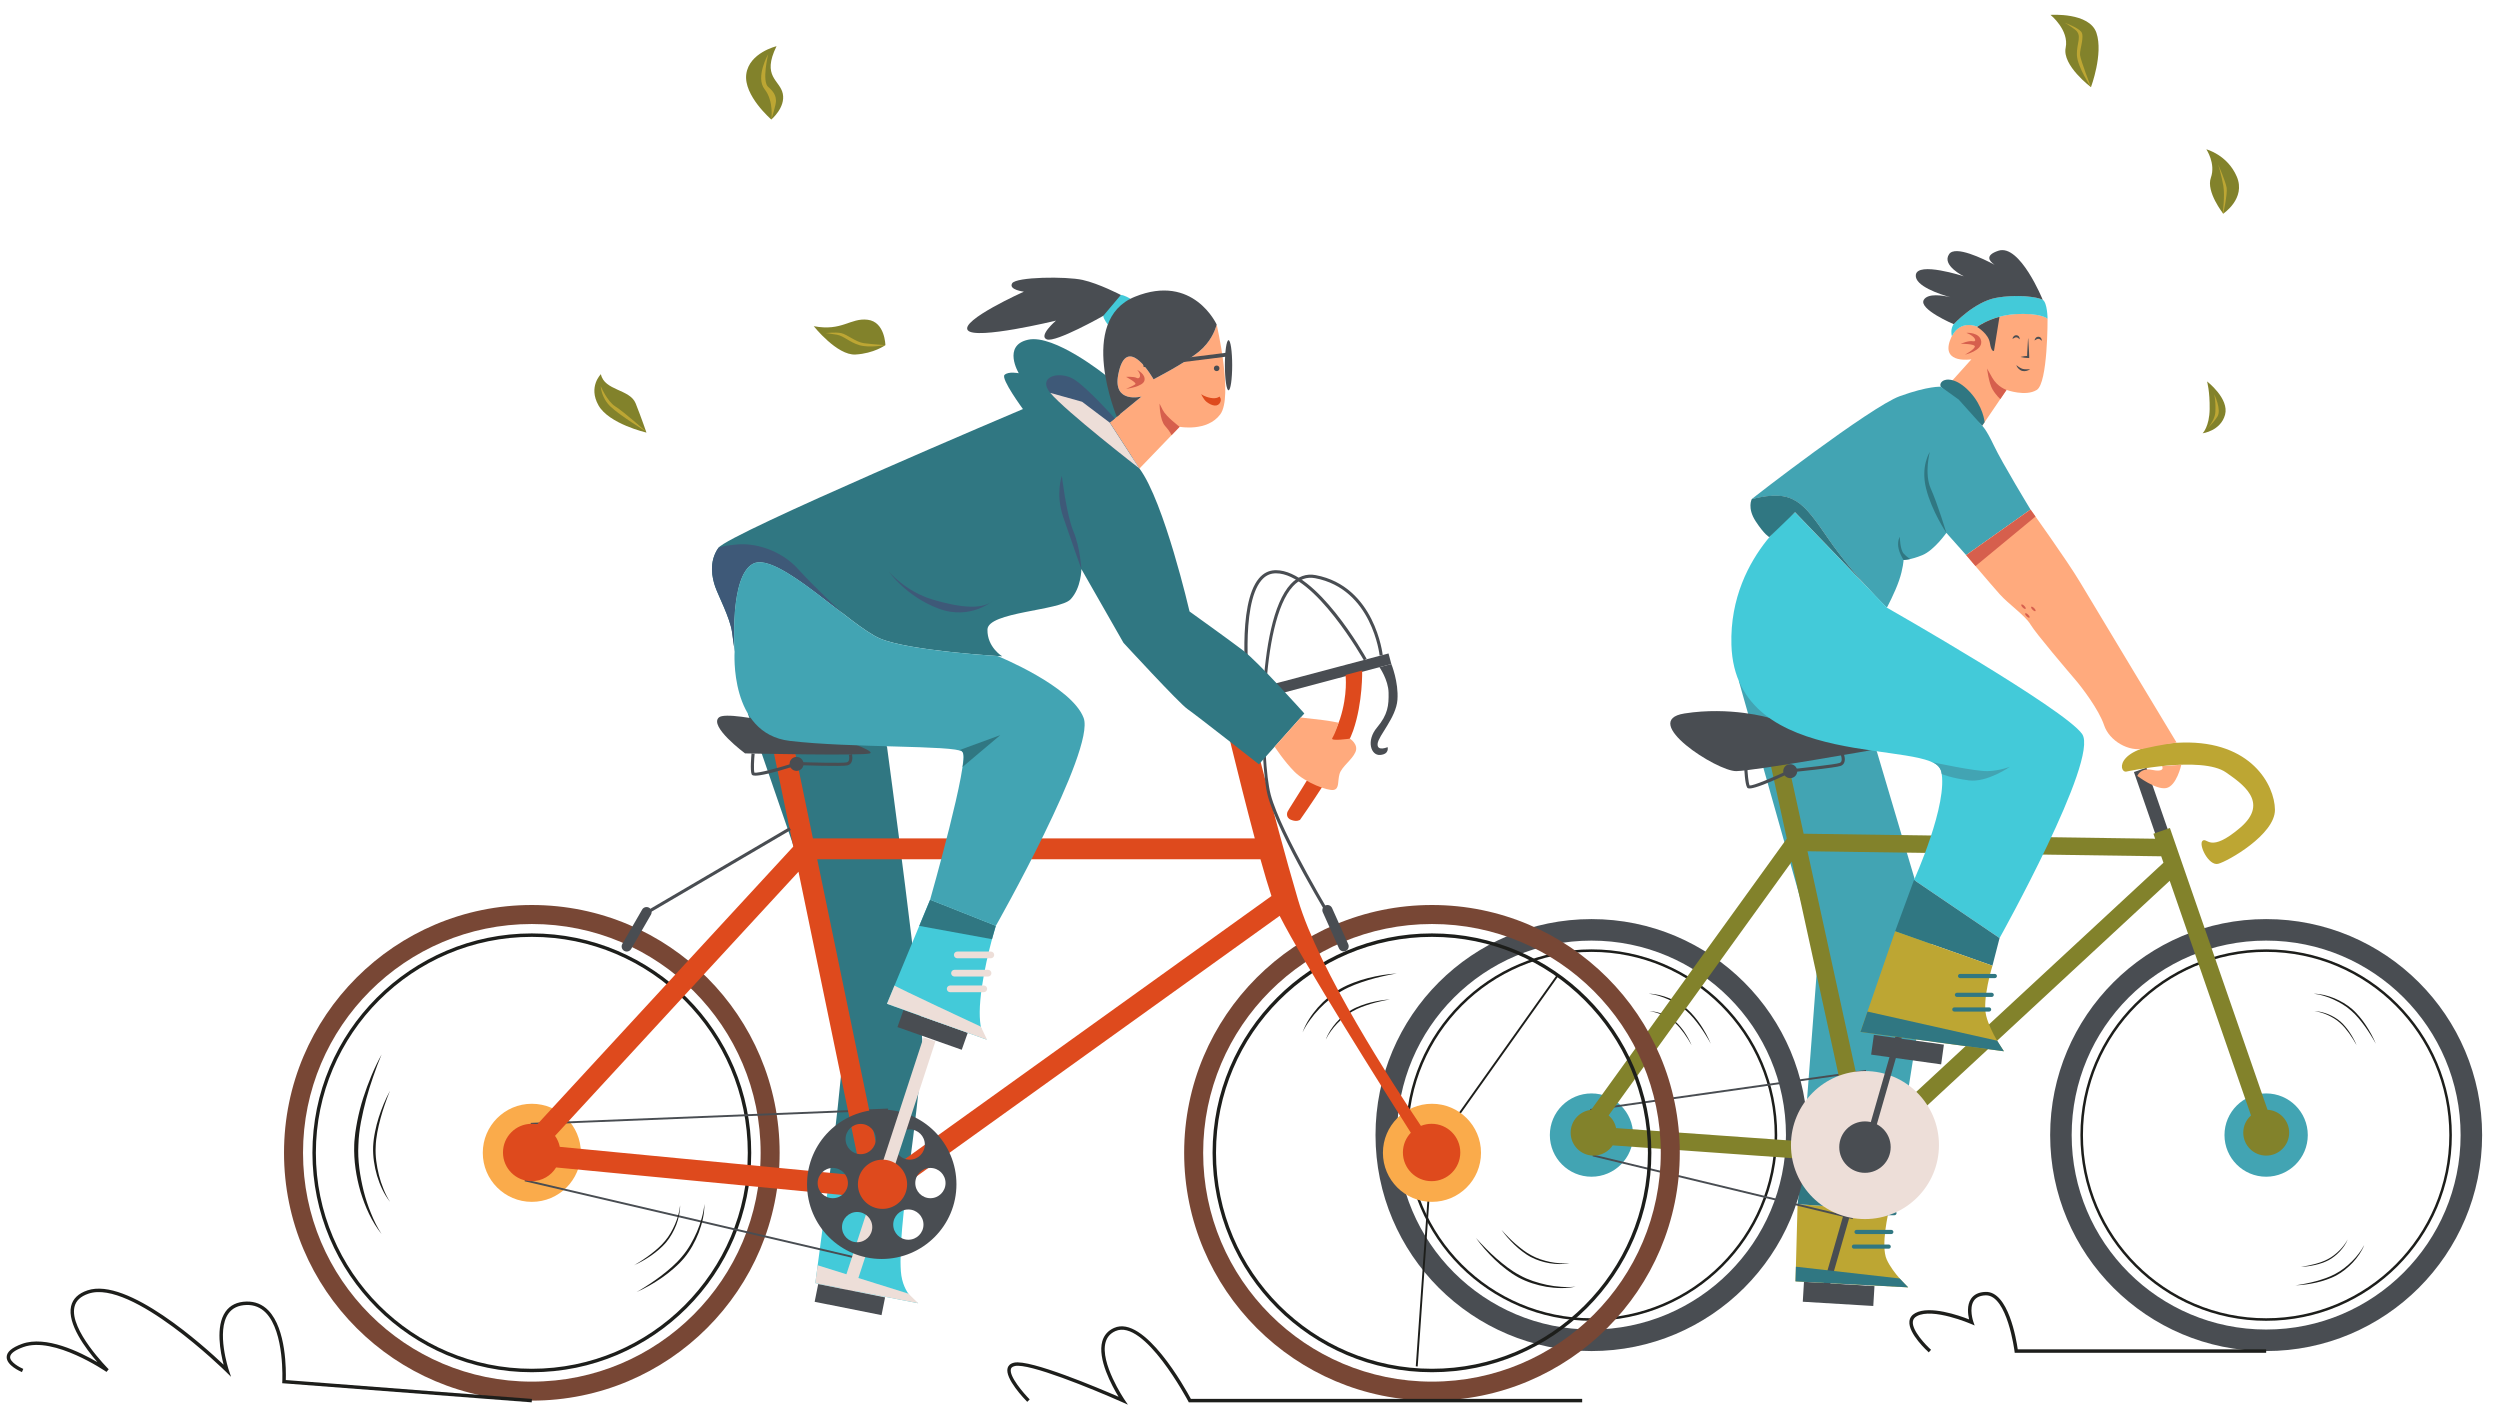 <svg xmlns="http://www.w3.org/2000/svg" xmlns:xlink="http://www.w3.org/1999/xlink" id="Illustration" x="0px" y="0px" viewBox="0 0 422.843 240.129" style="enable-background:new 0 0 422.843 240.129;" xml:space="preserve"><style type="text/css">	._x005B_Default_x005D_{fill:#FFFFFF;stroke:#1D1D1B;stroke-miterlimit:10;}	.Drop_x0020_Shadow{fill:none;}	.Round_x0020_Corners_x0020_2_x0020_pt{fill:#FFFFFF;stroke:#1D1D1B;stroke-miterlimit:10;}	.Live_x0020_Reflect_x0020_X{fill:none;}	.Bevel_x0020_Soft{fill:url(#SVGID_1_);}	.Dusk{fill:#FFFFFF;}	.Foliage_GS{fill:#FFDC00;}	.Pompadour_GS{fill-rule:evenodd;clip-rule:evenodd;fill:#51ADE1;}	.st0{fill:#82822B;}	.st1{fill:#BDA633;}	.st2{fill:#42A4B3;}	.st3{fill:#307782;}	.st4{fill:#494D52;}	.st5{fill:#1D1E1B;}	.st6{fill:#EDDED8;}	.st7{fill:#FFAA7D;}	.st8{fill:#43CAD9;}	.st9{fill:#D65F4D;}	.st10{fill:#DE4A1D;}	.st11{fill:#784735;}	.st12{fill:#FAAB4B;}	.st13{fill:#3E5978;}</style><linearGradient id="SVGID_1_" gradientUnits="userSpaceOnUse" x1="-739.96" y1="113.513" x2="-739.253" y2="114.22">	<stop offset="0" style="stop-color:#E6E6EA"></stop>	<stop offset="0.176" style="stop-color:#E2E2E6"></stop>	<stop offset="0.357" style="stop-color:#D6D6DA"></stop>	<stop offset="0.539" style="stop-color:#C1C2C5"></stop>	<stop offset="0.723" style="stop-color:#A5A6A8"></stop>	<stop offset="0.907" style="stop-color:#808384"></stop>	<stop offset="1" style="stop-color:#6B6E6E"></stop></linearGradient><g>	<g id="sun">	</g>	<g id="leafes">		<g>			<path class="st0" d="M101.633,63.287c0,0-2.177,2.118-0.412,5.265s8.118,4.618,8.118,4.618s-0.853-2.5-1.824-4.941    C106.545,65.787,102.222,66.111,101.633,63.287z"></path>		</g>		<g>			<path class="st0" d="M137.635,55.169c0,0,3.941,4.971,7.059,4.794c3.118-0.176,5.059-1.588,5.059-1.588s-0.059-3.941-3-4.294    C143.812,53.728,142.43,56.081,137.635,55.169z"></path>		</g>		<g>			<path class="st0" d="M131.341,7.814c0,0-4.633,1.103-5.118,4.721c-0.485,3.618,4.236,7.677,4.236,7.677s2.427-2.03,1.941-4.368    C131.914,13.505,128.782,13.02,131.341,7.814z"></path>		</g>		<g>			<path class="st0" d="M346.822,2.519c0,0,6.574-0.485,7.765,3.044c1.191,3.53-0.927,9.177-0.927,9.177s-4.897-3.662-4.28-6.662    C349.999,5.078,346.822,2.519,346.822,2.519z"></path>		</g>		<g>			<path class="st0" d="M376.03,36.139c0,0,3.883-2.559,2.294-6.265s-5.147-4.618-5.147-4.618s1.618,2.412,0.765,4.794    C373.088,32.433,376.03,36.139,376.03,36.139z"></path>		</g>		<g>			<path class="st0" d="M373.294,64.508c0,0,3.794,2.912,3.044,5.647c-0.75,2.735-3.794,3.133-3.794,3.133s1.147-1.103,1.191-4.103    S373.294,64.508,373.294,64.508z"></path>		</g>		<g>			<path class="st1" d="M130.458,20.212c0,0,0.47-3.088-1.133-5.118c-1.603-2.03,0.598-5.912,0.598-5.912s-1.098,4.588,0.005,5.515    s1.279,1.632,1.324,2.294S130.458,20.212,130.458,20.212z"></path>		</g>		<g>			<path class="st1" d="M109.279,72.993c0,0-4.366-2.662-5.998-4.206c-1.632-1.544-1.677-3.485-1.677-3.485s1.059,2.559,2.471,3.441    C105.487,69.626,109.279,72.993,109.279,72.993z"></path>		</g>		<g>			<path class="st1" d="M149.754,58.375c0,0-2.735,0.5-4.412,0c-1.677-0.5-2.618-1.559-3.794-1.765    c-1.177-0.206-1.882-0.265-1.882-0.265s1.647-0.206,2.618,0c0.971,0.206,2.5,1.529,3.853,1.706S149.754,58.375,149.754,58.375z"></path>		</g>		<g>			<path class="st1" d="M353.661,14.741c0,0-2.294-3.397-2.382-5.427c-0.088-2.03,1.025-3.353-0.392-4.368    c-1.417-1.015-1.682-1.103-1.682-1.103s2.118,0.75,2.78,1.5s-0.265,3.044-0.176,3.949    C351.896,10.196,353.661,14.741,353.661,14.741z"></path>		</g>		<g>			<path class="st1" d="M375.941,36.023c0,0,0.397-2.885,0.111-4.583c-0.287-1.699-0.882-3.64-0.882-3.64s1.257,2.846,1.434,3.949    c0.176,1.103-0.574,4.39-0.574,4.39L375.941,36.023z"></path>		</g>		<g>			<path class="st1" d="M372.544,73.288c0,0,2.074-1.706,2.162-3.677c0.088-1.971-0.216-2.941-0.216-2.941s1.304,2.603,0.554,3.794    C374.294,71.655,372.544,73.288,372.544,73.288z"></path>		</g>	</g>	<g id="man_ride_a_bicycle">		<g>			<g>				<polygon class="st2" points="294.09,115.14 307.436,162.368 304.73,197.899 320.539,198.37 326.805,158.662 317.436,127.074          "></polygon>			</g>			<g>				<path class="st1" d="M303.686,216.724l0.353-13.059l15.442,1.103c0,0-1.456,5.912-0.353,8.295     c1.103,2.382,3.618,4.677,3.618,4.677L303.686,216.724z"></path>			</g>			<g>				<polygon class="st3" points="304.039,203.664 304.73,197.899 320.539,198.37 319.481,204.767     "></polygon>			</g>			<g>				<g>					<path class="st3" d="M320.421,205.542h-5.88c-0.195,0-0.354-0.159-0.354-0.354l0,0c0-0.195,0.159-0.354,0.354-0.354h5.88      c0.195,0,0.354,0.159,0.354,0.354l0,0C320.775,205.383,320.615,205.542,320.421,205.542z"></path>				</g>				<g>					<path class="st3" d="M319.891,208.726h-5.88c-0.195,0-0.354-0.159-0.354-0.354v0c0-0.195,0.159-0.354,0.354-0.354h5.88      c0.195,0,0.354,0.159,0.354,0.354v0C320.245,208.566,320.086,208.726,319.891,208.726z"></path>				</g>				<g>					<path class="st3" d="M319.45,211.201h-5.88c-0.195,0-0.354-0.159-0.354-0.354l0,0c0-0.195,0.159-0.354,0.354-0.354h5.88      c0.195,0,0.354,0.159,0.354,0.354l0,0C319.804,211.042,319.645,211.201,319.45,211.201z"></path>				</g>			</g>		</g>		<g>			<g>									<rect x="362.712" y="129.763" transform="matrix(0.945 -0.327 0.327 0.945 -24.27 126.559)" class="st4" width="2.239" height="11.231"></rect>			</g>			<g>				<path class="st1" d="M359.586,130.514c0,0,12.824-2.765,16.942,0.147c2.518,1.781,7.471,5,2.353,9.353     c-5.118,4.353-5.53,1.588-6.324,2.177c-0.794,0.588,1,4.324,2.618,3.912c1.618-0.412,9.648-4.956,9.603-9.148     c-0.044-4.191-4.037-11.627-15.552-11.361S358.235,130.588,359.586,130.514z"></path>			</g>			<g>				<g>					<path class="st5" d="M289.362,176.542c-0.284-0.519-0.579-1.029-0.895-1.526c-0.308-0.501-0.638-0.989-0.981-1.465      c-0.696-0.942-1.428-1.868-2.314-2.625c-0.86-0.778-1.886-1.369-2.942-1.866c-0.531-0.244-1.08-0.453-1.642-0.619      c-0.56-0.174-1.136-0.303-1.724-0.365c1.187,0.004,2.358,0.321,3.462,0.763c1.098,0.462,2.143,1.064,3.053,1.853      c0.23,0.193,0.429,0.417,0.645,0.623c0.197,0.224,0.406,0.438,0.593,0.67c0.383,0.457,0.741,0.933,1.066,1.429      C288.334,174.408,288.911,175.448,289.362,176.542z"></path>				</g>				<g>					<path class="st5" d="M286.112,176.789c-0.193-0.353-0.394-0.7-0.609-1.038c-0.21-0.341-0.434-0.673-0.668-0.997      c-0.474-0.641-0.972-1.271-1.575-1.786c-0.585-0.529-1.283-0.932-2.002-1.27c-0.362-0.166-0.735-0.308-1.117-0.421      c-0.381-0.118-0.773-0.206-1.173-0.249c0.808,0.003,1.605,0.219,2.356,0.519c0.747,0.314,1.458,0.724,2.077,1.261      c0.157,0.131,0.292,0.283,0.439,0.424c0.134,0.152,0.276,0.298,0.403,0.456c0.26,0.311,0.504,0.635,0.726,0.973      C285.412,175.336,285.805,176.044,286.112,176.789z"></path>				</g>			</g>			<g>				<g>					<path class="st5" d="M401.842,176.542c-0.284-0.519-0.579-1.029-0.895-1.526c-0.308-0.501-0.638-0.989-0.981-1.465      c-0.696-0.942-1.428-1.868-2.314-2.625c-0.86-0.778-1.886-1.369-2.942-1.866c-0.531-0.244-1.08-0.453-1.642-0.619      c-0.56-0.174-1.136-0.303-1.724-0.365c1.187,0.004,2.358,0.321,3.462,0.763c1.098,0.462,2.143,1.064,3.053,1.853      c0.23,0.193,0.43,0.417,0.645,0.623c0.197,0.224,0.406,0.438,0.593,0.67c0.383,0.457,0.741,0.933,1.066,1.429      C400.814,174.408,401.391,175.448,401.842,176.542z"></path>				</g>				<g>					<path class="st5" d="M398.592,176.789c-0.193-0.353-0.394-0.7-0.609-1.038c-0.21-0.341-0.434-0.673-0.668-0.997      c-0.474-0.641-0.972-1.271-1.575-1.786c-0.585-0.529-1.283-0.932-2.002-1.27c-0.362-0.166-0.735-0.308-1.117-0.421      c-0.381-0.118-0.773-0.206-1.173-0.249c0.808,0.003,1.605,0.219,2.356,0.519c0.747,0.314,1.458,0.724,2.077,1.261      c0.157,0.131,0.292,0.283,0.439,0.424c0.134,0.152,0.276,0.298,0.403,0.456c0.26,0.311,0.504,0.635,0.726,0.973      C397.892,175.336,398.285,176.044,398.592,176.789z"></path>				</g>			</g>			<g>				<g>					<path class="st5" d="M388.255,217.399c0.585-0.082,1.167-0.178,1.744-0.299c0.578-0.111,1.15-0.248,1.717-0.4      c1.127-0.318,2.253-0.676,3.273-1.238c1.032-0.53,1.948-1.281,2.785-2.092c0.416-0.411,0.805-0.85,1.159-1.318      c0.361-0.463,0.685-0.956,0.951-1.483c-0.423,1.109-1.134,2.093-1.937,2.969c-0.82,0.864-1.753,1.628-2.812,2.201      c-0.262,0.147-0.541,0.255-0.811,0.384c-0.279,0.106-0.553,0.225-0.836,0.318c-0.562,0.197-1.134,0.363-1.714,0.492      C390.615,217.191,389.438,217.363,388.255,217.399z"></path>				</g>				<g>					<path class="st5" d="M389.173,214.271c0.398-0.056,0.794-0.121,1.186-0.203c0.393-0.076,0.783-0.169,1.168-0.272      c0.767-0.217,1.533-0.46,2.227-0.842c0.702-0.361,1.325-0.871,1.895-1.424c0.283-0.279,0.548-0.578,0.789-0.897      c0.245-0.315,0.466-0.65,0.647-1.009c-0.288,0.755-0.771,1.424-1.318,2.02c-0.558,0.588-1.192,1.108-1.913,1.498      c-0.178,0.1-0.368,0.173-0.552,0.261c-0.19,0.072-0.376,0.153-0.569,0.216c-0.383,0.134-0.772,0.247-1.166,0.335      C390.779,214.13,389.978,214.247,389.173,214.271z"></path>				</g>			</g>			<g>				<path class="st4" d="M269.181,155.452c-20.176,0-36.531,16.356-36.531,36.531s16.356,36.531,36.531,36.531     c20.176,0,36.531-16.356,36.531-36.531S289.356,155.452,269.181,155.452z M269.181,224.874     c-18.165,0-32.891-14.726-32.891-32.891c0-18.165,14.726-32.891,32.891-32.891c18.165,0,32.891,14.726,32.891,32.891     C302.071,210.148,287.346,224.874,269.181,224.874z"></path>			</g>			<g>				<path class="st5" d="M269.181,223.396c-17.321,0-31.413-14.092-31.413-31.412s14.092-31.412,31.413-31.412     s31.412,14.091,31.412,31.412S286.501,223.396,269.181,223.396z M269.181,161.001c-17.084,0-30.983,13.899-30.983,30.982     s13.899,30.983,30.983,30.983c17.084,0,30.982-13.899,30.982-30.983S286.265,161.001,269.181,161.001z"></path>			</g>			<g>				<path class="st4" d="M383.288,155.452c-20.176,0-36.531,16.356-36.531,36.531s16.356,36.531,36.531,36.531     c20.176,0,36.531-16.356,36.531-36.531S403.464,155.452,383.288,155.452z M383.288,224.874     c-18.165,0-32.891-14.726-32.891-32.891c0-18.165,14.726-32.891,32.891-32.891c18.165,0,32.891,14.726,32.891,32.891     C416.179,210.148,401.453,224.874,383.288,224.874z"></path>			</g>			<g>				<path class="st5" d="M383.289,223.396c-17.321,0-31.413-14.092-31.413-31.412s14.092-31.412,31.413-31.412     s31.412,14.091,31.412,31.412S400.609,223.396,383.289,223.396z M383.289,161.001c-17.084,0-30.983,13.899-30.983,30.982     s13.899,30.983,30.983,30.983c17.084,0,30.982-13.899,30.982-30.983S400.372,161.001,383.289,161.001z"></path>			</g>			<g>				<circle class="st2" cx="269.181" cy="191.983" r="7.044"></circle>			</g>			<g>				<path class="st4" d="M313.362,206.194l-0.185-0.045l-43.798-10.561l-0.007-0.122l-0.427-7.892l0.149-0.021l46.523-6.589     l-0.019,0.206L313.362,206.194z M269.694,195.328l43.376,10.458l2.184-24.439l-45.964,6.51L269.694,195.328z"></path>			</g>			<g>				<circle class="st2" cx="383.288" cy="191.983" r="7.044"></circle>			</g>			<g>									<rect x="310.993" y="199.015" transform="matrix(0.961 0.276 -0.276 0.961 69.668 -77.907)" class="st4" width="1.085" height="18.942"></rect>			</g>			<g>				<path class="st0" d="M383.524,187.704l-16.511-47.659l-2.793,0.968l0.293,0.847l-59.451-0.849l-3.028-13.836l-2.888,0.632     l3.071,14.033l-33.101,45.875c-1.947,0.209-3.463,1.857-3.463,3.859c0,2.144,1.738,3.883,3.883,3.883     c1.348,0,2.535-0.688,3.231-1.731l41.452,2.957l0.245,1.119l2.888-0.632l-0.402-1.836l50.027-46.362l13.753,39.699     c-0.803,0.711-1.312,1.747-1.312,2.904c0,2.144,1.738,3.883,3.883,3.883c2.144,0,3.883-1.738,3.883-3.883     C387.183,189.506,385.564,187.82,383.524,187.704z M273.342,190.804c-0.172-0.852-0.625-1.601-1.255-2.152l30.98-42.935     l10.494,47.956L273.342,190.804z M316.217,191.983l-10.505-48.006l59.831,0.854l0.377,1.09L316.217,191.983z"></path>			</g>			<g>				<circle class="st6" cx="315.435" cy="193.673" r="12.517"></circle>			</g>			<g>				<circle class="st4" cx="315.435" cy="194.02" r="4.35"></circle>			</g>			<g>									<rect x="318.029" y="174.949" transform="matrix(0.961 0.276 -0.276 0.961 63.297 -80.785)" class="st4" width="1.085" height="18.942"></rect>			</g>			<g>				<path class="st4" d="M299.214,121.405c0,0-6.544-1.953-14.309-0.731c-7.765,1.222,5.53,9.811,8.765,9.752     c3.235-0.059,23.766-3.707,23.766-3.707L299.214,121.405z"></path>			</g>			<g>									<rect x="316.56" y="175.63" transform="matrix(0.991 0.138 -0.138 0.991 27.468 -42.697)" class="st4" width="11.949" height="3.368"></rect>			</g>			<g>									<rect x="305.145" y="217.114" transform="matrix(0.998 0.06 -0.06 0.998 13.611 -18.176)" class="st4" width="11.949" height="3.368"></rect>			</g>			<g>				<g>					<path class="st5" d="M249.618,209.36c0.546,0.617,1.105,1.219,1.69,1.796c0.575,0.586,1.174,1.146,1.787,1.687      c1.238,1.064,2.52,2.097,3.959,2.85c1.41,0.791,2.988,1.276,4.576,1.624c0.798,0.167,1.608,0.281,2.424,0.332      c0.815,0.063,1.638,0.06,2.456-0.038c-1.615,0.363-3.304,0.295-4.941,0.037c-1.636-0.287-3.242-0.782-4.723-1.572      c-0.373-0.19-0.713-0.433-1.07-0.647c-0.338-0.243-0.688-0.469-1.013-0.727c-0.662-0.502-1.296-1.038-1.892-1.612      C251.677,211.942,250.57,210.707,249.618,209.36z"></path>				</g>				<g>					<path class="st5" d="M253.959,208.017c0.372,0.42,0.752,0.829,1.15,1.222c0.391,0.399,0.799,0.78,1.216,1.148      c0.842,0.724,1.715,1.427,2.694,1.939c0.96,0.538,2.033,0.869,3.114,1.105c0.543,0.114,1.094,0.191,1.649,0.226      c0.555,0.043,1.115,0.041,1.671-0.026c-1.099,0.247-2.249,0.201-3.362,0.025c-1.113-0.195-2.206-0.532-3.214-1.069      c-0.254-0.13-0.485-0.295-0.728-0.44c-0.23-0.165-0.468-0.319-0.689-0.495c-0.45-0.341-0.882-0.706-1.288-1.097      C255.36,209.774,254.607,208.934,253.959,208.017z"></path>				</g>			</g>			<g>				<g>					<path class="st4" d="M296.16,133.34c-0.524,0.071-0.608-0.069-0.66-0.154c-0.363-0.604-0.474-3.011-0.493-3.488l0.529-0.02      c0.039,1.005,0.178,2.703,0.389,3.179c0.613,0.05,3.938-1.328,6.89-2.734l0.042-0.02l0.045-0.005      c2.057-0.206,7.551-0.796,8.253-1.059c0.137-0.051,0.226-0.132,0.28-0.256c0.149-0.337-0.006-0.876-0.078-1.055l0.491-0.199      c0.036,0.088,0.336,0.869,0.072,1.468c-0.111,0.252-0.312,0.438-0.58,0.538c-0.882,0.328-7.653,1.016-8.339,1.085      C298.762,132.637,296.955,133.232,296.16,133.34z"></path>				</g>			</g>			<g>				<circle class="st4" cx="302.794" cy="130.433" r="1.183"></circle>			</g>		</g>		<g>			<g>				<path class="st7" d="M346.32,53.892c0,0,0.059,10.883-1.824,12.059s-5.118,0-5.118,0l-4.118,6.059c0,0-0.941-2.471-3-4.412     c-2.059-1.941-3.059-2.118-3.059-2.118l4.236-4.706c0,0-5,0.824-3.647-3.118c1.353-3.941,4.647-2.412,4.647-2.412     s2.588-1.882,6.353-2.118C345.195,52.852,346.32,53.892,346.32,53.892z"></path>			</g>			<g>				<path class="st8" d="M334.437,55.263c0,0,2.588-1.882,6.353-2.118c4.405-0.275,5.53,0.765,5.53,0.765s-0.029-2.735-0.824-3.206     c-0.794-0.471-4.324-1-7.942-0.324c-3.618,0.677-7.118,4.441-7.118,4.441c-0.509,0.774-0.412,1.608-0.304,2.055     C331.628,53.968,334.437,55.263,334.437,55.263z"></path>			</g>			<g>				<path class="st4" d="M334.518,55.216l-0.081,0.104c0,0,1.882,1.126,2.118,2.647c0.265,1.705,0.706,1.368,0.706,1.368     l0.923-5.743C336.186,54.138,334.84,54.997,334.518,55.216z"></path>			</g>			<g>				<path class="st4" d="M337.563,50.389c3.618-0.676,7.147-0.147,7.942,0.324c0,0-3.853-9.511-7.5-8.305     c-2.378,0.786-1.517,1.785-0.63,2.385c-2.022-1.077-6.644-3.309-7.694-1.826c-1.353,1.912,2.471,3.765,2.471,3.765     s-7.853-2.566-8.118-0.224c-0.211,1.862,4.075,3.265,5.842,3.762c-1.272-0.3-3.794-0.722-4.489,0.443     c-0.941,1.578,5.059,4.118,5.059,4.118S333.945,51.066,337.563,50.389z"></path>			</g>			<g>				<path class="st3" d="M335.678,71.396c0,0-0.249-2.694-2.521-5.121c-2.272-2.427-4.081-2.25-4.633-1.787     c-0.551,0.463-0.265,0.927-0.265,0.927l7,6.596L335.678,71.396z"></path>			</g>			<g>				<path class="st2" d="M296.3,84.423c-0.216,0.053,20.137-15.648,25.019-17.413c4.883-1.765,6.942-1.596,6.942-1.596l3.022,2.162     l3.978,4.434c0,0,0.618,0.471,2,3.383s6.177,10.795,6.177,10.795l-10.883,7.706l-3.353-3.765c0,0-2.059,2.941-4.059,3.765     c-2,0.824-3.177,0.824-3.177,0.824s-0.059,1.412-0.765,3.471c-0.706,2.059-2.059,4.588-2.059,4.588s-5.471-5.236-9.824-11.53     C304.965,84.952,303.458,82.658,296.3,84.423z"></path>			</g>			<g>				<path class="st8" d="M303.612,86.658c0,0-2.303,1.609-4.78,4.729c-2.984,3.759-6.221,9.711-5.985,17.684     c0.647,21.883,34.178,15.766,35.472,21.295c1.294,5.53-4.588,18.472-4.588,18.472l14.471,9.824c0,0,16.883-30.266,13.971-34.502     c-2.912-4.236-33.031-21.383-33.031-21.383L303.612,86.658z"></path>			</g>			<g>				<path class="st3" d="M309.318,91.224c-4.353-6.294-5.86-8.589-13.019-6.824c0,0-0.842,1.485,0.658,3.78     c1.5,2.294,2.297,2.665,2.297,2.665l4.358-4.209l12.267,12.732C313.965,97.27,311.501,94.38,309.318,91.224z"></path>			</g>			<g>				<path class="st7" d="M332.555,93.894c0,0,4.177,4.941,5.677,6.618c1.5,1.677,4.324,3.618,5.206,5.118     c0.882,1.5,6.53,8.118,7.589,9.353c1.059,1.235,3.971,5.03,4.853,7.677c0.882,2.647,4.177,4.559,6.794,3.941     c2.618-0.618,5.471-1,5.471-1s-14.118-23.413-16.324-27.119s-8.383-12.295-8.383-12.295L332.555,93.894z"></path>			</g>			<g>				<polygon class="st3" points="323.731,148.838 320.539,157.515 336.996,163.339 338.202,158.662     "></polygon>			</g>			<g>				<path class="st1" d="M314.672,174.545l5.868-17.03l16.457,5.824c0,0-1.765,5.647-1.059,8.471c0.706,2.824,3,6,3,6     L314.672,174.545z"></path>			</g>			<g>				<path class="st7" d="M361.505,131.242c0,0,3.11,2.382,4.875,2.052c1.765-0.331,2.56-3.947,2.56-3.947l-3.271,0.231     c0,0,0.426,0.628-0.446,0.739c-0.872,0.11-1.666-0.375-2.57-0.088C361.747,130.514,361.505,131.242,361.505,131.242z"></path>			</g>			<g>				<path class="st9" d="M332.606,56.304c-0.082-0.032,2.294-0.154,2.493,1.434c0.199,1.588-2.757,2.25-2.757,2.25     s1.544-0.838,1.677-1.346c0.132-0.507-2.382-0.498-2.382-0.498s1.346-0.583,2.052-0.428     C334.393,57.87,334.23,56.934,332.606,56.304z"></path>			</g>			<g>				<path class="st9" d="M339.379,65.951c0,0-1.529-0.5-2.412-2.059c-0.882-1.559-0.882-1.559-0.882-1.559s0.294,2.441,0.912,3.5     c0.618,1.059,1.333,1.663,1.333,1.663L339.379,65.951z"></path>			</g>			<g>				<polygon class="st9" points="334.127,95.748 344.278,87.363 343.438,86.188 332.555,93.894     "></polygon>			</g>			<g>				<polygon class="st3" points="303.753,214.246 321.304,216.24 322.745,217.739 303.686,216.724     "></polygon>			</g>			<g>				<polygon class="st3" points="315.86,171.095 337.791,176.02 338.937,177.81 314.672,174.545     "></polygon>			</g>			<g>				<g>					<path class="st3" d="M337.401,165.436h-5.88c-0.195,0-0.354-0.159-0.354-0.354l0,0c0-0.195,0.159-0.354,0.354-0.354h5.88      c0.195,0,0.354,0.159,0.354,0.354l0,0C337.755,165.277,337.596,165.436,337.401,165.436z"></path>				</g>				<g>					<path class="st3" d="M336.872,168.62h-5.88c-0.195,0-0.354-0.159-0.354-0.354l0,0c0-0.195,0.159-0.354,0.354-0.354h5.88      c0.195,0,0.354,0.159,0.354,0.354l0,0C337.226,168.46,337.066,168.62,336.872,168.62z"></path>				</g>				<g>					<path class="st3" d="M336.43,171.095h-5.88c-0.195,0-0.354-0.159-0.354-0.354l0,0c0-0.195,0.159-0.354,0.354-0.354h5.88      c0.195,0,0.354,0.159,0.354,0.354l0,0C336.785,170.936,336.625,171.095,336.43,171.095z"></path>				</g>			</g>			<g>				<path class="st4" d="M340.388,57.328c0.009-0.155,0.075-0.294,0.179-0.414c0.099-0.123,0.27-0.215,0.459-0.215     c0.183,0.005,0.363,0.092,0.459,0.237c0.098,0.139,0.132,0.3,0.094,0.451c-0.102-0.112-0.192-0.206-0.286-0.26     c-0.094-0.05-0.181-0.078-0.271-0.076C340.853,57.039,340.643,57.169,340.388,57.328z"></path>			</g>			<g>				<path class="st4" d="M344.123,57.584c0.009-0.155,0.075-0.294,0.179-0.414c0.099-0.123,0.27-0.215,0.459-0.215     c0.183,0.005,0.363,0.092,0.459,0.237c0.098,0.139,0.132,0.3,0.094,0.451c-0.102-0.112-0.192-0.206-0.286-0.26     c-0.094-0.05-0.181-0.078-0.271-0.076C344.589,57.295,344.378,57.426,344.123,57.584z"></path>			</g>			<g>				<path class="st4" d="M343.052,57.254l0.094,1.559c0.014,0.52,0.074,1.039,0.069,1.559l-0.002,0.188l-0.178-0.008     c-0.412-0.018-0.824-0.052-1.235-0.163v-0.035c0.412-0.111,0.823-0.144,1.235-0.163l-0.18,0.18     c-0.005-0.52,0.055-1.039,0.069-1.559l0.094-1.559H343.052z"></path>			</g>			<g>				<path class="st4" d="M341.057,61.752c0.157,0.165,0.337,0.277,0.516,0.388c0.193,0.103,0.358,0.221,0.537,0.256     c0.371,0.1,0.798,0.064,1.256,0.05c-0.184,0.146-0.4,0.232-0.628,0.288c-0.227,0.06-0.474,0.062-0.719,0.002     c-0.256-0.068-0.454-0.226-0.613-0.384C341.246,62.187,341.086,61.991,341.057,61.752z"></path>			</g>			<g>									<ellipse transform="matrix(0.707 -0.707 0.707 0.707 27.716 272.087)" class="st9" cx="342.296" cy="102.587" rx="0.188" ry="0.507"></ellipse>			</g>			<g>									<ellipse transform="matrix(0.707 -0.707 0.707 0.707 26.857 272.986)" class="st9" cx="342.952" cy="104.074" rx="0.188" ry="0.507"></ellipse>			</g>			<g>									<ellipse transform="matrix(0.707 -0.707 0.707 0.707 27.934 273.379)" class="st9" cx="343.965" cy="102.97" rx="0.188" ry="0.507"></ellipse>			</g>			<g>				<path class="st3" d="M329.202,90.129c0,0-2.447-3.624-3.418-7.462c-0.971-3.838,0.618-6.221,0.618-6.221     s-0.971,3.662,0.176,6.221C327.725,85.226,329.202,90.129,329.202,90.129z"></path>			</g>			<g>				<path class="st3" d="M321.966,94.718c0,0-0.77-1.175-0.903-2.256c-0.132-1.081,0.265-1.654,0.265-1.654s0.041,2.118,0.638,2.802     c0.597,0.684,1.152,0.94,1.152,0.94L321.966,94.718z"></path>			</g>			<g>				<path class="st2" d="M326.805,128.91c0,0,7.274,1.58,9.392,1.515c2.118-0.065,3.794-0.757,3.794-0.757s-3.883,2.721-6.971,2.324     c-3.088-0.397-4.598-1.075-4.598-1.075s-0.05-0.331-0.13-0.548C327.891,129.286,326.805,128.91,326.805,128.91z"></path>			</g>		</g>		<g>			<path class="st5" d="M383.289,228.807h-42.527l-0.032-0.256c-0.012-0.095-1.224-9.462-4.821-9.462    c-0.028,0-0.054,0.001-0.081,0.002c-0.923,0.036-1.585,0.339-1.966,0.9c-0.878,1.29-0.103,3.546-0.095,3.569l0.22,0.63    l-0.612-0.265c-0.065-0.028-6.494-2.778-9.156-1.318c-0.414,0.227-0.638,0.53-0.683,0.927c-0.172,1.495,2.164,3.946,3.078,4.764    l-0.389,0.435c-0.143-0.128-3.511-3.167-3.27-5.266c0.068-0.591,0.399-1.053,0.984-1.373c2.453-1.342,7.43,0.407,9.11,1.066    c-0.198-0.844-0.413-2.406,0.33-3.498c0.492-0.723,1.309-1.112,2.427-1.155c3.88-0.162,5.24,8.107,5.471,9.716h42.013V228.807z"></path>		</g>	</g>	<g id="woman_ride_a_bicycle_1_">		<g>			<g>				<path class="st3" d="M150.016,126.223c0,0,6.177,45.675,6,50.97c-0.176,5.294-2.998,26.295-2.998,26.295l-13.061-1.941     c0,0,3.706-27.531,2.824-32.119c-0.882-4.588-16.297-48.754-16.297-48.754L150.016,126.223z"></path>			</g>			<g>				<path class="st8" d="M137.898,217.018l17.413,3.412c0,0-2.647-1.412-2.941-5.412c-0.294-4,0.649-11.53,0.649-11.53     l-13.061-1.941L137.898,217.018z"></path>			</g>			<g>				<polygon class="st6" points="138.299,214.005 153.636,218.802 155.311,220.43 137.898,217.018     "></polygon>			</g>		</g>		<g>			<polygon class="st4" points="235.328,112.313 227.249,114.458 206.494,119.969 206.018,118.178 234.853,110.522    "></polygon>		</g>		<g id="woman_ride_a_bicycle">			<g>				<g>					<path class="st5" d="M64.536,178.363c-0.508,1.229-0.986,2.468-1.408,3.724c-0.443,1.249-0.831,2.515-1.181,3.789      c-0.667,2.55-1.256,5.142-1.329,7.763c-0.148,2.607,0.265,5.239,0.886,7.791c0.323,1.276,0.732,2.532,1.236,3.752      c0.487,1.227,1.074,2.419,1.795,3.536c-1.671-2.086-2.769-4.586-3.555-7.143c-0.743-2.577-1.163-5.257-1.067-7.967      c0.012-0.676,0.123-1.341,0.18-2.011c0.113-0.662,0.193-1.33,0.337-1.985c0.259-1.316,0.588-2.615,0.998-3.888      C62.248,183.18,63.256,180.699,64.536,178.363z"></path>				</g>				<g>					<g>						<path class="st10" d="M217.762,137.308c0.059-0.294,7.53-11.53,8.883-15.707s0.934-7.44,0.934-7.44l2.813-0.747       c0,0,0.136,5.363-1.511,10.128c-1.647,4.765-8.994,15.118-8.994,15.118s-0.536,0.412-1.536,0S217.762,137.308,217.762,137.308       z"></path>					</g>					<g>						<path class="st4" d="M235.328,112.313c0,0,1.251,3.038,1.031,6.053c-0.221,3.015-3.221,6.059-3.353,7.427       s1.69,0.574,1.69,0.574s0.34,1.191-1.248,1.324c-1.588,0.132-2.405-2.427-0.551-4.633c1.853-2.206,2.007-3.75,1.963-5.912       c-0.044-2.162-1.54-4.299-1.54-4.299L235.328,112.313z"></path>					</g>					<g>						<g>							<path class="st5" d="M236.253,164.649c-0.812,0.137-1.619,0.292-2.418,0.483c-0.801,0.177-1.593,0.389-2.377,0.624        c-1.558,0.487-3.113,1.028-4.513,1.85c-1.417,0.778-2.664,1.859-3.8,3.023c-0.564,0.588-1.089,1.216-1.564,1.881        c-0.485,0.658-0.918,1.358-1.268,2.104c0.547-1.562,1.499-2.96,2.584-4.212c1.109-1.236,2.379-2.336,3.833-3.176        c0.359-0.215,0.745-0.376,1.115-0.566c0.385-0.158,0.762-0.335,1.153-0.475c0.776-0.296,1.566-0.55,2.369-0.752        C232.972,165.029,234.606,164.744,236.253,164.649z"></path>						</g>						<g>							<path class="st5" d="M235.094,169.043c-0.553,0.093-1.102,0.199-1.645,0.329c-0.545,0.121-1.084,0.265-1.618,0.424        c-1.06,0.331-2.118,0.7-3.071,1.259c-0.964,0.529-1.813,1.265-2.586,2.057c-0.384,0.4-0.741,0.827-1.064,1.28        c-0.33,0.448-0.624,0.924-0.862,1.431c0.372-1.063,1.02-2.014,1.758-2.866c0.755-0.841,1.619-1.59,2.608-2.161        c0.244-0.147,0.507-0.256,0.759-0.385c0.262-0.107,0.518-0.228,0.785-0.323c0.528-0.201,1.066-0.374,1.612-0.512        C232.862,169.301,233.974,169.107,235.094,169.043z"></path>						</g>					</g>					<g>						<path class="st11" d="M89.952,153.07c-23.148,0-41.914,18.766-41.914,41.914c0,23.148,18.765,41.914,41.914,41.914       c23.148,0,41.914-18.765,41.914-41.914C131.865,171.836,113.1,153.07,89.952,153.07z M89.952,233.685       c-21.374,0-38.7-17.327-38.7-38.7c0-21.374,17.327-38.7,38.7-38.7c21.374,0,38.7,17.327,38.7,38.7       C128.652,216.358,111.325,233.685,89.952,233.685z"></path>					</g>					<g>						<path class="st5" d="M89.952,232.094c-20.463,0-37.11-16.648-37.11-37.11s16.647-37.11,37.11-37.11s37.11,16.648,37.11,37.11       S110.415,232.094,89.952,232.094z M89.952,158.459c-20.14,0-36.526,16.385-36.526,36.525c0,20.14,16.386,36.526,36.526,36.526       s36.526-16.385,36.526-36.526C126.478,174.844,110.092,158.459,89.952,158.459z"></path>					</g>					<g>						<path class="st11" d="M242.199,153.07c-23.148,0-41.914,18.766-41.914,41.914c0,23.148,18.765,41.914,41.914,41.914       s41.914-18.765,41.914-41.914C284.113,171.836,265.348,153.07,242.199,153.07z M242.199,233.685       c-21.374,0-38.7-17.327-38.7-38.7c0-21.374,17.327-38.7,38.7-38.7s38.7,17.327,38.7,38.7       C280.9,216.358,263.573,233.685,242.199,233.685z"></path>					</g>					<g>						<path class="st5" d="M242.199,232.094c-20.463,0-37.11-16.648-37.11-37.11s16.647-37.11,37.11-37.11s37.11,16.648,37.11,37.11       S262.662,232.094,242.199,232.094z M242.199,158.459c-20.14,0-36.526,16.385-36.526,36.525       c0,20.14,16.386,36.526,36.526,36.526s36.526-16.385,36.526-36.526C278.725,174.844,262.339,158.459,242.199,158.459z"></path>					</g>					<g>													<rect x="234.464" y="179.821" transform="matrix(0.579 -0.815 0.815 0.579 -40.314 281.873)" class="st5" width="36.816" height="0.328"></rect>					</g>					<g>													<rect x="222.501" y="212.776" transform="matrix(0.07 -0.998 0.998 0.07 11.535 438.257)" class="st5" width="36.816" height="0.327"></rect>					</g>					<g>						<circle class="st12" cx="89.952" cy="194.984" r="8.295"></circle>					</g>					<g>						<circle class="st12" cx="242.199" cy="194.984" r="8.295"></circle>					</g>					<g>						<path class="st4" d="M145.837,213.139l-0.17-0.039l-56.929-13.297l0.015-0.144l1.025-9.741l0.142-0.006l60.294-2.413       l-0.035,0.199L145.837,213.139z M89.094,199.548l56.478,13.192l4.249-24.898l-59.747,2.391L89.094,199.548z"></path>					</g>					<g>						<path class="st10" d="M242.138,190.075c-0.639,0-1.248,0.127-1.807,0.351c-4.711-7.003-17.269-26.315-20.783-38.235       c-4.353-14.765-8.942-33.825-8.942-33.825h-4.236c0,0,3.086,13.052,5.861,23.442h-74.74l-3.47-16.76l-3.456,0.716       l3.608,17.425l-43.304,46.98c-0.306-0.06-0.622-0.094-0.945-0.094c-2.68,0-4.853,2.173-4.853,4.853       c0,2.68,2.173,4.853,4.853,4.853c1.751,0,3.281-0.93,4.134-2.321l52.394,5.037l0.211,1.02l3.456-0.716l-0.168-0.81       l0.296,0.412l66.19-47.503c3.975,7.877,17.741,29.687,22.185,36.686c-0.828,0.87-1.339,2.045-1.339,3.341       c0,2.68,2.173,4.853,4.853,4.853s4.853-2.173,4.853-4.853C246.992,192.248,244.819,190.075,242.138,190.075z M94.683,193.975       c-0.136-0.683-0.418-1.312-0.808-1.859l41.18-44.675l10.649,51.438L94.683,193.975z M149.283,198.753l-11.059-53.416h74.97       c0.685,2.463,1.323,4.625,1.855,6.217L149.283,198.753z"></path>					</g>					<g>						<path class="st4" d="M141.252,124.69c0,0-17.884-4.853-19.649-3.353c-1.765,1.5,4.412,6.089,4.412,6.089       s20.075,0.441,21.133,0C148.207,126.984,141.252,124.69,141.252,124.69z"></path>					</g>					<g>													<rect x="145.155" y="198.869" transform="matrix(0.951 0.311 -0.311 0.951 72.304 -35.063)" class="st6" width="2.118" height="21.12"></rect>					</g>					<g>						<path class="st4" d="M149.135,187.67c-6.978,0-12.635,5.657-12.635,12.635c0,6.978,5.657,12.635,12.635,12.635       s12.635-5.657,12.635-12.635C161.77,193.327,156.113,187.67,149.135,187.67z M138.297,200.102       c0-1.413,1.146-2.559,2.559-2.559c1.413,0,2.559,1.146,2.559,2.559c0,1.413-1.146,2.559-2.559,2.559       C139.442,202.661,138.297,201.516,138.297,200.102z M144.973,210.109c-1.413,0-2.559-1.146-2.559-2.559       c0-1.413,1.146-2.559,2.559-2.559c1.413,0,2.559,1.146,2.559,2.559C147.532,208.963,146.386,210.109,144.973,210.109z        M145.574,195.215c-1.413,0-2.559-1.146-2.559-2.559c0-1.413,1.146-2.559,2.559-2.559c1.413,0,2.559,1.146,2.559,2.559       C148.133,194.069,146.987,195.215,145.574,195.215z M153.864,191.024c1.413,0,2.559,1.146,2.559,2.559       s-1.146,2.559-2.559,2.559c-1.413,0-2.559-1.146-2.559-2.559S152.45,191.024,153.864,191.024z M153.636,209.685       c-1.413,0-2.559-1.146-2.559-2.559c0-1.413,1.146-2.559,2.559-2.559s2.559,1.146,2.559,2.559       C156.195,208.539,155.049,209.685,153.636,209.685z M157.367,202.661c-1.413,0-2.559-1.146-2.559-2.559       c0-1.413,1.146-2.559,2.559-2.559c1.413,0,2.559,1.146,2.559,2.559C159.926,201.516,158.78,202.661,157.367,202.661z"></path>					</g>					<g>													<rect x="151.9" y="172.677" transform="matrix(0.943 0.333 -0.333 0.943 67.072 -42.586)" class="st4" width="11.53" height="3.061"></rect>					</g>					<g>													<rect x="152.34" y="175.059" transform="matrix(0.951 0.311 -0.311 0.951 65.771 -38.393)" class="st6" width="2.118" height="24.4"></rect>					</g>					<g>													<rect x="137.922" y="218.193" transform="matrix(0.981 0.196 -0.196 0.981 45.852 -23.9)" class="st4" width="11.53" height="3.061"></rect>					</g>					<g>						<path class="st5" d="M65.971,184.48c-0.315,0.761-0.61,1.528-0.872,2.306c-0.274,0.773-0.514,1.558-0.731,2.346       c-0.413,1.579-0.778,3.184-0.823,4.808c-0.092,1.614,0.164,3.245,0.549,4.825c0.2,0.79,0.453,1.568,0.766,2.323       c0.302,0.76,0.665,1.498,1.112,2.19c-1.035-1.292-1.715-2.84-2.202-4.424c-0.46-1.596-0.72-3.256-0.661-4.934       c0.008-0.419,0.076-0.83,0.112-1.246c0.07-0.41,0.119-0.824,0.209-1.229c0.161-0.815,0.364-1.62,0.618-2.408       C64.554,187.463,65.178,185.927,65.971,184.48z"></path>					</g>					<g>						<g>							<path class="st5" d="M107.679,218.527c0.714-0.412,1.415-0.839,2.097-1.297c0.689-0.446,1.357-0.921,2.01-1.414        c1.29-1,2.558-2.05,3.583-3.309c1.057-1.224,1.848-2.672,2.506-4.159c0.323-0.748,0.596-1.519,0.81-2.308        c0.224-0.786,0.386-1.593,0.454-2.414c0.033,1.655-0.372,3.297-0.952,4.849c-0.608,1.545-1.414,3.02-2.484,4.314        c-0.261,0.327-0.567,0.612-0.848,0.919c-0.305,0.282-0.597,0.58-0.915,0.847c-0.624,0.548-1.276,1.062-1.958,1.532        C110.621,217.026,109.189,217.863,107.679,218.527z"></path>						</g>						<g>							<path class="st5" d="M107.231,214.005c0.486-0.28,0.963-0.571,1.427-0.882c0.469-0.303,0.924-0.627,1.368-0.962        c0.878-0.68,1.741-1.395,2.438-2.252c0.719-0.833,1.257-1.818,1.705-2.83c0.22-0.509,0.406-1.034,0.551-1.571        c0.153-0.535,0.263-1.084,0.309-1.642c0.022,1.126-0.253,2.243-0.648,3.299c-0.414,1.051-0.962,2.055-1.69,2.935        c-0.178,0.223-0.386,0.416-0.577,0.626c-0.208,0.192-0.406,0.395-0.622,0.576c-0.425,0.373-0.868,0.723-1.332,1.042        C109.233,212.984,108.259,213.553,107.231,214.005z"></path>						</g>					</g>					<g>						<g>							<path class="st4" d="M127.764,131.192c-0.529,0-0.594-0.15-0.633-0.241c-0.279-0.647-0.065-3.048-0.02-3.523l0.527,0.051        c-0.096,1.001-0.186,2.702-0.041,3.202c0.601,0.132,4.08-0.787,7.195-1.784l0.044-0.014l0.046,0.001        c2.066,0.072,7.589,0.225,8.32,0.059c0.143-0.032,0.242-0.101,0.312-0.216c0.193-0.314,0.112-0.869,0.064-1.056l0.513-0.131        c0.023,0.092,0.216,0.907-0.125,1.464c-0.144,0.235-0.368,0.392-0.647,0.456c-0.918,0.206-7.72-0.021-8.409-0.045        C130.438,130.845,128.567,131.192,127.764,131.192z"></path>						</g>					</g>					<g>						<circle class="st4" cx="134.729" cy="129.202" r="1.183"></circle>					</g>					<g>						<g>							<path class="st4" d="M225.552,156.548c-0.382-0.625-9.383-15.4-11.131-21.98c-1.365-5.136-2.097-29.338,3.89-35.778        c1.215-1.306,2.638-1.816,4.227-1.514c10.024,1.897,11.322,13.433,11.334,13.55l-0.527,0.054        c-0.012-0.112-1.273-11.26-10.905-13.084c-1.422-0.267-2.644,0.174-3.741,1.355c-5.623,6.048-5.348,29.331-3.767,35.281        c1.729,6.506,10.978,21.688,11.072,21.841L225.552,156.548z"></path>						</g>					</g>					<g>						<path class="st4" d="M227.607,160.837L227.607,160.837c-0.432,0.193-0.943-0.002-1.137-0.434l-2.739-6.121       c-0.193-0.432,0.002-0.943,0.434-1.137l0,0c0.432-0.193,0.943,0.002,1.137,0.434l2.739,6.121       C228.234,160.132,228.039,160.644,227.607,160.837z"></path>					</g>					<g>						<path class="st4" d="M105.572,160.827L105.572,160.827c-0.41-0.237-0.551-0.765-0.315-1.175l3.353-5.808       c0.237-0.41,0.765-0.551,1.175-0.315l0,0c0.41,0.237,0.551,0.765,0.315,1.175l-3.353,5.808       C106.511,160.922,105.982,161.064,105.572,160.827z"></path>					</g>					<g>						<g>							<path class="st4" d="M210.868,116.627c-0.07-0.584-1.679-14.349,2.064-18.797c0.727-0.864,1.617-1.329,2.646-1.382        c0.083-0.005,0.166-0.007,0.249-0.007c6.848,0,14.973,14.378,15.32,14.997l-0.462,0.259        c-0.083-0.15-8.319-14.726-14.856-14.726c-0.075,0-0.149,0.002-0.223,0.006c-0.889,0.046-1.632,0.437-2.269,1.195        c-3.596,4.274-1.96,18.253-1.943,18.393L210.868,116.627z"></path>						</g>					</g>					<g>						<g>															<rect x="107.401" y="146.992" transform="matrix(0.863 -0.506 0.506 0.863 -57.792 81.619)" class="st4" width="28.076" height="0.529"></rect>						</g>					</g>				</g>			</g>			<g>				<g>					<path class="st8" d="M187.369,54.892c0,0-0.712-0.882-0.767-1.471c-0.055-0.588,2.475-3.5,2.975-3.53      c0.5-0.029,1.63,0.639,1.63,0.639L187.369,54.892z"></path>				</g>				<g>					<path class="st4" d="M186.602,53.421c0,0-8.041,4.559-9.541,3.985s1.544-3.177,1.544-3.177s-13.589,3.309-14.913,1.632      c-1.324-1.677,9.486-6.53,9.486-6.53s-2.647-0.309-1.985-1.412c0.662-1.103,9.133-1.191,11.912-0.574      c2.78,0.618,6.471,2.544,6.471,2.544L186.602,53.421z"></path>				</g>				<g>					<path class="st3" d="M186.93,63.417c0,0-8.619-6.925-13.031-5.96s-1.588,5.671-1.588,5.671s-1.765-0.363-2.412,0.289      c-0.647,0.652,3.118,5.77,3.118,5.77s-49.826,21.089-51.503,23.472c-1.677,2.382-1.059,5.118-0.529,6.618      c0.529,1.5,2.471,5.206,2.824,7.589c0.353,2.382,0.441,3.353,0.441,3.353s-0.971-12.883,3.177-14.913      c4.147-2.03,16.413,10.589,21.442,12.707c5.03,2.118,20.648,3,20.648,3s-2.559-1.529-2.5-4.53s12.236-3.177,14.06-5.118      s1.824-5.118,1.824-5.118l7.118,12.471c0,0,9.412,10.236,10.824,11.206s12.089,9.353,12.089,9.353l7.677-8.605      c0,0-7.765-8.69-10.324-10.632c-2.559-1.941-9.089-6.618-9.089-6.618s-4.294-18.589-8.471-24.178s-3.148-14.172-4.471-15.001      C186.93,63.417,186.93,63.417,186.93,63.417z"></path>				</g>				<g>					<path class="st7" d="M195.107,64.157c0,0,5.206-2.647,7.677-4.677c2.471-2.03,3-4.588,3-4.588s2.824,12.177,0.618,15.177      s-6.883,2.118-6.883,2.118l-6.794,7.059l-5.03-7.765l5.383-4.412c0,0-4.896,1.268-3.941-3.706      C190.548,56.01,195.107,64.157,195.107,64.157z"></path>				</g>				<g>					<path class="st13" d="M120.985,99.277c0.529,1.5,2.471,5.206,2.824,7.589c0.353,2.382,0.441,3.353,0.441,3.353      s-0.971-12.883,3.177-14.913c2.866-1.402,9.608,4.189,15.16,8.477c-0.012-0.011-4.664-4.29-7.616-7.551      c-2.956-3.265-7.356-4.41-10.236-4.147c-2.879,0.262-3.221,0.574-3.221,0.574C119.838,95.041,120.456,97.777,120.985,99.277z"></path>				</g>				<g>					<path class="st4" d="M193.077,67.069c0,0-4.896,1.268-3.941-3.706c1.412-7.353,5.971,0.794,5.971,0.794      s5.206-2.647,7.677-4.677c1.939-1.593,2.68-3.506,2.91-4.258l0.09-0.33c0,0-3.941-8.706-13.824-4.706      c-9.883,4-3.066,20.312-3.066,20.312L193.077,67.069z"></path>				</g>				<g>					<path class="st2" d="M168.738,110.964L168.738,110.964c-3.209-0.21-15.51-1.117-19.869-2.952      c-5.03-2.118-17.295-14.736-21.442-12.707c-4.147,2.03-3.177,14.913-3.177,14.913s-0.941,13.854,9.295,15.089      c10.236,1.235,27.884,0.706,29.237,1.824c1.353,1.118-5.471,25.06-5.471,25.06l11.118,4.412c0,0,16.883-29.796,14.854-35.178      S168.738,110.964,168.738,110.964z"></path>				</g>				<g>					<ellipse class="st4" cx="207.791" cy="61.775" rx="0.618" ry="4.236"></ellipse>				</g>				<g>											<rect x="193.366" y="60.535" transform="matrix(0.992 -0.125 0.125 0.992 -6.034 25.552)" class="st4" width="14.483" height="0.656"></rect>				</g>				<g>					<path class="st9" d="M199.519,72.187c0,0-2.294-1.721-2.846-2.824s-0.551-1.103-0.551-1.103s0.022,2.78,0.927,3.772      c0.904,0.993,1.096,1.583,1.096,1.583L199.519,72.187z"></path>				</g>				<g>					<path class="st13" d="M192.724,79.246c0,0-13.883-10.765-15.413-13.236c-1.529-2.471,2.059-3.235,4.294-1.882      c2.235,1.353,6.951,6.646,6.951,6.646l-0.863,0.707L192.724,79.246z"></path>				</g>				<g>					<path class="st8" d="M157.311,152.191l-7.295,17.589l16.942,6.089c0,0-1.677-0.794-1.147-6.706      c0.529-5.912,2.618-12.559,2.618-12.559L157.311,152.191z"></path>				</g>				<g>					<path class="st6" d="M183.018,67.952l-5.378-1.504c2.568,3.092,15.084,12.798,15.084,12.798l-5.03-7.765L183.018,67.952z"></path>				</g>				<g>					<path class="st7" d="M220,121.355c0,0,2.461,0.291,3.652,0.423s2.762,0.46,2.762,0.46s-0.458,1.564-1.085,2.628      c-0.32,0.544,2.988,0.065,2.988,0.065s1.512,0.949,0.939,2.273c-0.574,1.324-2.338,2.471-2.691,3.706      c-0.353,1.235,0,2.471-0.971,2.691c-0.971,0.221-4.809-1.235-6.618-3.044s-3.383-4.262-3.383-4.262L220,121.355z"></path>				</g>				<g>					<path class="st9" d="M192.342,62.569c0,0,1.441,0.677,1.235,1.765c-0.206,1.088-3.118,1.441-3.118,1.441      s1.285-0.529,1.569-0.794c0.284-0.265-1.569-1.235-1.569-1.235s1.324-0.088,1.794,0.176      C192.724,64.187,193.224,63.51,192.342,62.569z"></path>				</g>				<g>					<polygon class="st3" points="155.481,156.603 167.785,158.851 168.429,156.603 157.311,152.191      "></polygon>				</g>				<g>					<path class="st6" d="M151.302,166.68c-0.057,0.138,14.592,6.964,14.592,6.964l1.065,2.225l-16.942-6.089L151.302,166.68z"></path>				</g>				<g>					<g>						<path class="st6" d="M167.588,162.081h-5.677c-0.313,0-0.569-0.256-0.569-0.569l0,0c0-0.313,0.256-0.569,0.569-0.569h5.677       c0.313,0,0.569,0.256,0.569,0.569l0,0C168.157,161.825,167.901,162.081,167.588,162.081z"></path>					</g>					<g>						<path class="st6" d="M167.117,165.169h-5.677c-0.313,0-0.569-0.256-0.569-0.569l0,0c0-0.313,0.256-0.569,0.569-0.569h5.677       c0.313,0,0.569,0.256,0.569,0.569l0,0C167.686,164.912,167.43,165.169,167.117,165.169z"></path>					</g>					<g>						<path class="st6" d="M166.389,167.819h-5.677c-0.313,0-0.569-0.256-0.569-0.569l0,0c0-0.313,0.256-0.569,0.569-0.569h5.677       c0.313,0,0.569,0.256,0.569,0.569l0,0C166.958,167.562,166.702,167.819,166.389,167.819z"></path>					</g>				</g>				<g>					<circle class="st4" cx="205.784" cy="62.298" r="0.471"></circle>				</g>				<g>					<path class="st10" d="M206.254,67.069c0,0-0.417,0.435-1.506,0.229s-1.588-0.647-1.588-0.647s0.397,0.929,0.935,1.337      c0.939,0.711,1.903,0.884,2.3,0.045C206.662,67.471,206.254,67.069,206.254,67.069z"></path>				</g>				<g>					<path class="st13" d="M182.9,96.247c0,0-1.712-4.771-3.065-8.771c-1.353-4-0.235-7-0.235-7s0.765,6.53,1.941,9.353      C182.718,92.653,182.9,96.247,182.9,96.247z"></path>				</g>				<g>					<path class="st13" d="M168.188,101.418c0,0-3.883,3.588-9.412,1.529c-5.53-2.059-8.412-6.236-8.412-6.236      s2.824,3.353,7.412,4.706C162.364,102.771,166.305,103.242,168.188,101.418z"></path>				</g>				<g>					<path class="st3" d="M162.185,126.9l7.003-2.564l-6.39,5.39c0,0,0.409-1.606,0.12-2.297      C162.629,126.737,162.185,126.9,162.185,126.9z"></path>				</g>			</g>		</g>		<g>			<circle class="st10" cx="149.266" cy="200.305" r="4.162"></circle>		</g>		<g>			<path class="st5" d="M89.929,237.189l-42.199-3.235l0.015-0.286c0.004-0.083,0.414-8.335-2.775-11.621    c-0.884-0.91-1.99-1.357-3.253-1.326c-1.395,0.034-2.437,0.53-3.099,1.474c-2.087,2.978,0.052,9.448,0.074,9.513l0.391,1.165    l-0.874-0.864c-0.159-0.157-15.958-15.664-23.232-13.206c-1.359,0.459-2.139,1.195-2.383,2.25    c-0.894,3.857,5.723,10.474,5.79,10.54l-0.372,0.448c-0.088-0.061-8.879-6.089-14.087-4.193c-1.434,0.522-2.2,1.102-2.213,1.68    c-0.02,0.868,1.642,1.76,2.226,2.004l-0.225,0.539c-0.268-0.112-2.618-1.135-2.584-2.557c0.02-0.863,0.87-1.588,2.597-2.216    c4.024-1.462,9.802,1.369,12.748,3.088c-1.982-2.287-5.136-6.498-4.448-9.465c0.289-1.251,1.22-2.151,2.766-2.673    c6.73-2.273,19.668,9.391,23.034,12.578c-0.54-2.041-1.422-6.49,0.314-8.967c0.774-1.105,1.973-1.684,3.563-1.722    c1.437-0.03,2.685,0.47,3.687,1.503c3.057,3.152,3.001,10.238,2.951,11.774l41.633,3.192L89.929,237.189z"></path>		</g>		<g>			<path class="st5" d="M190.77,237.581l-0.935-0.416c-5.26-2.339-15.814-6.632-18.174-6.12c-0.563,0.122-0.647,0.404-0.674,0.497    c-0.363,1.224,2.167,4.133,3.173,5.15l-0.416,0.411c-0.395-0.4-3.844-3.954-3.318-5.728c0.095-0.322,0.366-0.74,1.11-0.902    c2.727-0.588,14.317,4.32,17.654,5.771c-1.126-1.85-3.602-6.394-2.751-9.385c0.295-1.039,0.962-1.796,1.983-2.253    c5.125-2.295,12.117,10.35,13.001,11.998h66.181v0.585h-66.533l-0.082-0.157c-0.074-0.141-7.459-14.069-12.329-11.893    c-0.867,0.388-1.409,1.002-1.659,1.879c-0.992,3.487,3.152,9.653,3.194,9.715L190.77,237.581z"></path>		</g>	</g></g></svg>